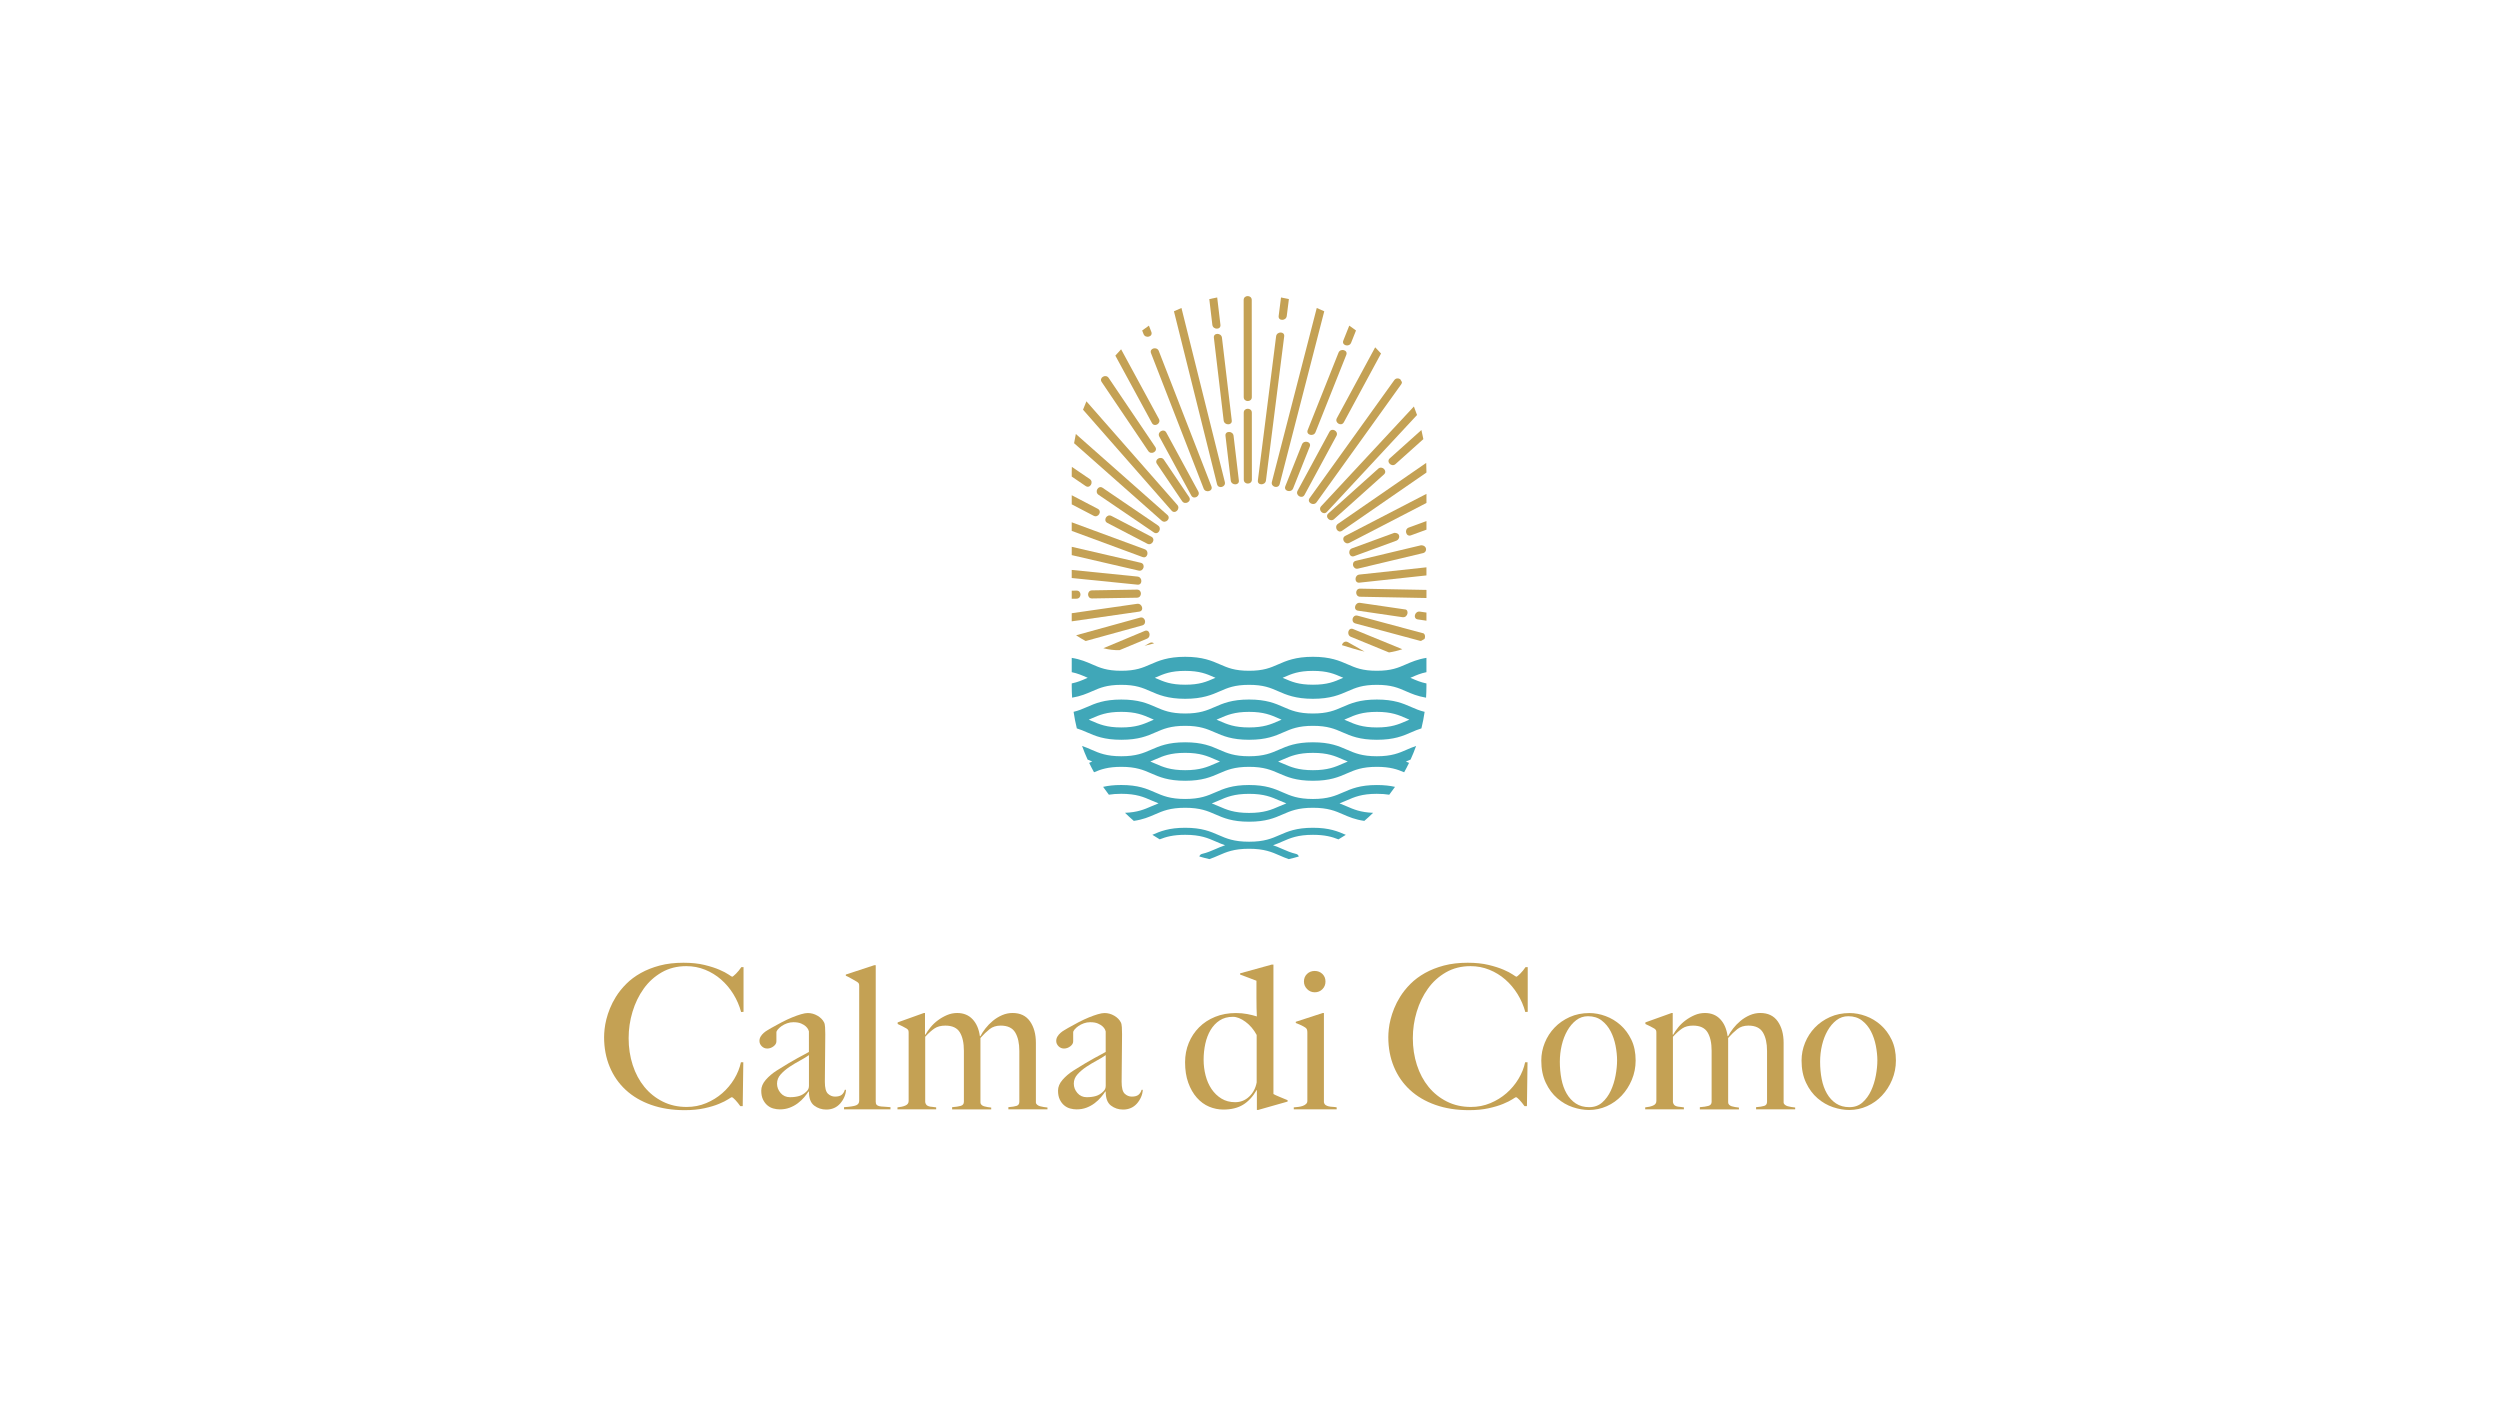 <?xml version="1.0" encoding="utf-8"?>
<!-- Generator: Adobe Illustrator 28.0.0, SVG Export Plug-In . SVG Version: 6.00 Build 0)  -->
<svg version="1.1" id="Layer_1" xmlns="http://www.w3.org/2000/svg" xmlns:xlink="http://www.w3.org/1999/xlink" x="0px" y="0px"
	 viewBox="0 0 1920 1080" style="enable-background:new 0 0 1920 1080;" xml:space="preserve">
<style type="text/css">
	.st0{fill:#40A7B8;}
	.st1{fill:#C4A154;}
</style>
<g>
	<g>
		<path class="st0" d="M823.09,516.23c4.45,0.91,7.77,2.35,11.37,3.92c0.3,0.13,0.61,0.27,0.92,0.4c-0.31,0.13-0.61,0.27-0.92,0.4
			c-3.6,1.57-6.91,3.01-11.37,3.92v2.15c0,2.95,0.11,5.89,0.29,8.79c6.63-1.11,11.21-3.11,15.41-4.94
			c6.02-2.63,11.23-4.91,22.35-4.91c11.14,0,16.35,2.28,22.37,4.91c6.23,2.73,13.3,5.81,26.69,5.81c13.4,0,20.47-3.09,26.71-5.81
			c6.03-2.63,11.24-4.91,22.38-4.91c11.13,0,16.33,2.28,22.35,4.91c6.23,2.73,13.3,5.81,26.69,5.81c13.4,0,20.47-3.09,26.71-5.81
			c6.03-2.63,11.24-4.91,22.37-4.91c11.13,0,16.33,2.27,22.35,4.91c4.21,1.84,8.8,3.84,15.45,4.95c0.19-2.91,0.29-5.84,0.29-8.8
			v-2.14c-4.47-0.91-7.8-2.35-11.41-3.93c-0.3-0.13-0.61-0.27-0.92-0.4c0.31-0.13,0.61-0.27,0.92-0.4
			c3.61-1.58,6.93-3.02,11.41-3.93v-10.99c-6.81,1.1-11.47,3.14-15.74,5c-6.02,2.63-11.23,4.91-22.35,4.91
			c-11.14,0-16.35-2.28-22.37-4.91c-6.24-2.73-13.31-5.82-26.71-5.82c-13.39,0-20.46,3.09-26.69,5.82
			c-6.02,2.63-11.22,4.91-22.35,4.91c-11.14,0-16.35-2.28-22.38-4.91c-6.24-2.73-13.31-5.81-26.71-5.81
			c-13.39,0-20.46,3.09-26.69,5.81c-6.03,2.64-11.23,4.91-22.37,4.91c-11.13,0-16.33-2.27-22.35-4.91
			c-4.26-1.86-8.91-3.89-15.7-4.99V516.23z M985.98,520.15c6.02-2.63,11.22-4.91,22.35-4.91c11.14,0,16.35,2.28,22.38,4.91
			c0.3,0.13,0.61,0.27,0.92,0.4c-0.31,0.13-0.62,0.27-0.92,0.4c-6.03,2.63-11.24,4.91-22.38,4.91c-11.13,0-16.33-2.28-22.35-4.91
			c-0.3-0.13-0.61-0.27-0.92-0.4C985.37,520.42,985.68,520.29,985.98,520.15z M887.85,520.15c6.02-2.63,11.23-4.91,22.35-4.91
			c11.14,0,16.35,2.28,22.37,4.91c0.3,0.13,0.61,0.27,0.92,0.4c-0.31,0.13-0.62,0.27-0.92,0.4c-6.03,2.63-11.24,4.91-22.37,4.91
			c-11.13,0-16.33-2.27-22.35-4.91c-0.31-0.13-0.61-0.27-0.92-0.4C887.24,520.42,887.55,520.29,887.85,520.15z"/>
		<path class="st0" d="M1080.31,575.78c-5.91,2.58-11.48,5.02-22.89,5.02c-11.42,0-17-2.44-22.92-5.02
			c-6.42-2.8-13.05-5.7-26.17-5.7c-13.11,0-19.74,2.9-26.15,5.7c-5.9,2.58-11.48,5.02-22.89,5.02c-11.42,0-17.01-2.44-22.92-5.02
			c-6.42-2.8-13.05-5.7-26.17-5.7c-13.11,0-19.74,2.9-26.15,5.7c-5.91,2.58-11.49,5.02-22.92,5.02c-11.41,0-16.99-2.44-22.89-5.02
			c-2.28-1-4.59-2-7.21-2.89c1.28,3.56,2.69,7.04,4.25,10.46c1.16,0.51,2.34,1.02,3.56,1.51c-0.82,0.33-1.59,0.67-2.38,1.01
			c1.18,2.45,2.43,4.85,3.75,7.22c5.26-2.24,10.79-4.16,20.93-4.16c11.43,0,17.01,2.44,22.92,5.01c6.41,2.8,13.04,5.69,26.15,5.69
			c13.12,0,19.75-2.89,26.16-5.69c5.91-2.58,11.5-5.01,22.92-5.01c11.41,0,16.99,2.44,22.9,5.01c6.41,2.8,13.04,5.69,26.15,5.69
			c13.12,0,19.75-2.89,26.17-5.69c5.91-2.58,11.49-5.01,22.92-5.01c10.16,0,15.7,1.93,20.96,4.18c1.32-2.37,2.58-4.77,3.75-7.22
			c-0.79-0.34-1.59-0.68-2.42-1.02c1.24-0.5,2.43-1.02,3.61-1.53c1.55-3.41,2.97-6.9,4.24-10.45
			C1084.93,573.76,1082.61,574.78,1080.31,575.78z M933.12,586.49c-5.91,2.58-11.49,5.01-22.92,5.01c-11.41,0-16.99-2.43-22.9-5.01
			c-1.26-0.55-2.53-1.1-3.85-1.64c1.32-0.54,2.59-1.09,3.85-1.64c5.91-2.58,11.48-5.02,22.89-5.02c11.42,0,17,2.44,22.92,5.02
			c1.26,0.55,2.53,1.1,3.85,1.64C935.65,585.39,934.38,585.94,933.12,586.49z M1031.25,586.49c-5.91,2.58-11.5,5.01-22.92,5.01
			c-11.41,0-16.99-2.44-22.9-5.01c-1.26-0.55-2.53-1.1-3.85-1.63c1.32-0.53,2.59-1.09,3.85-1.64c5.9-2.58,11.48-5.02,22.89-5.02
			c11.42,0,17.01,2.44,22.92,5.02c1.26,0.55,2.53,1.1,3.85,1.64C1033.78,585.39,1032.51,585.94,1031.25,586.49z"/>
		<path class="st0" d="M1057.42,602.9c-12.98,0-19.55,2.87-25.9,5.64c-5.98,2.61-11.62,5.08-23.19,5.08
			c-11.55,0-17.19-2.47-23.17-5.08c-6.35-2.78-12.91-5.65-25.88-5.65c-12.98,0-19.55,2.87-25.9,5.64
			c-5.98,2.61-11.62,5.08-23.19,5.08c-11.55,0-17.19-2.47-23.17-5.08c-6.35-2.78-12.92-5.65-25.9-5.65
			c-5.69,0-10.13,0.54-13.93,1.42c1.42,2.05,2.89,4.06,4.42,6.03c2.71-0.43,5.79-0.69,9.51-0.69c11.57,0,17.21,2.47,23.19,5.08
			c1.75,0.77,3.53,1.54,5.45,2.26c-1.92,0.72-3.69,1.49-5.45,2.25c-5.46,2.38-10.65,4.63-20.31,5.01c2.18,2.14,4.43,4.21,6.76,6.2
			c7.04-0.99,11.71-3.02,16.26-5c5.97-2.61,11.62-5.07,23.17-5.07c11.56,0,17.21,2.46,23.19,5.07c6.35,2.77,12.92,5.63,25.9,5.63
			c12.97,0,19.53-2.86,25.87-5.63c5.97-2.61,11.61-5.07,23.17-5.07c11.57,0,17.21,2.46,23.19,5.07c4.55,1.99,9.23,4.01,16.29,5.01
			c2.32-1.99,4.58-4.06,6.76-6.2c-9.68-0.37-14.88-2.63-20.35-5.01c-1.76-0.77-3.53-1.54-5.45-2.25c1.92-0.72,3.7-1.49,5.45-2.26
			c5.98-2.61,11.62-5.08,23.19-5.08c3.73,0,6.83,0.25,9.55,0.69c1.53-1.97,3-3.98,4.42-6.03
			C1067.57,603.45,1063.12,602.9,1057.42,602.9z M982.46,619.26c-5.97,2.61-11.61,5.07-23.17,5.07c-11.57,0-17.21-2.46-23.19-5.07
			c-1.75-0.77-3.53-1.54-5.45-2.25c1.92-0.72,3.7-1.49,5.45-2.26c5.98-2.61,11.62-5.08,23.19-5.08c11.55,0,17.19,2.47,23.17,5.08
			c1.75,0.77,3.53,1.54,5.45,2.26C985.99,617.73,984.21,618.5,982.46,619.26z"/>
		<path class="st0" d="M1008.33,635.73c-12.83,0-19.32,2.84-25.6,5.58c-6.04,2.64-11.74,5.13-23.44,5.13
			c-11.71,0-17.42-2.49-23.46-5.13c-6.29-2.74-12.79-5.58-25.62-5.58c-12.56,0-19.05,2.71-25.2,5.4c1.85,1.21,3.73,2.37,5.64,3.49
			c4.86-1.94,10.35-3.48,19.56-3.48c11.71,0,17.42,2.49,23.46,5.13c2.27,0.99,4.58,1.99,7.2,2.87c-2.62,0.88-4.92,1.88-7.19,2.87
			c-3.33,1.45-6.48,2.83-10.59,3.8c-1.01,0.24-1.75,1.02-1.99,1.97c2.54,0.74,5.1,1.42,7.7,2.02c2.57-0.87,4.83-1.85,7.04-2.82
			c6.04-2.64,11.75-5.13,23.45-5.13c11.68,0,17.39,2.5,23.43,5.14c2.2,0.96,4.46,1.95,7.02,2.82c2.61-0.6,5.18-1.27,7.73-2.02
			c-0.26-0.98-1.05-1.76-2.05-1.97c-4.08-0.97-7.21-2.34-10.52-3.79c-2.28-1-4.58-2-7.2-2.88c2.62-0.88,4.93-1.88,7.2-2.88
			c6.04-2.64,11.74-5.13,23.44-5.13c9.21,0,14.7,1.55,19.59,3.5c1.91-1.12,3.8-2.29,5.65-3.49
			C1027.38,638.46,1020.89,635.73,1008.33,635.73z"/>
		<path class="st0" d="M1030.98,543c-5.84,2.55-11.37,4.97-22.65,4.97c-11.27,0-16.78-2.41-22.62-4.97
			c-6.47-2.83-13.17-5.76-26.42-5.76c-13.26,0-19.96,2.93-26.44,5.76c-5.84,2.55-11.36,4.97-22.64,4.97
			c-11.27,0-16.78-2.41-22.62-4.96c-6.48-2.83-13.18-5.76-26.44-5.76c-13.25,0-19.94,2.93-26.42,5.76
			c-3.17,1.39-6.26,2.73-10.21,3.67c0.63,4.31,1.46,8.56,2.48,12.73c2.83,0.86,5.26,1.91,7.74,3c6.47,2.83,13.17,5.74,26.41,5.74
			c13.26,0,19.96-2.92,26.44-5.75c5.84-2.55,11.36-4.96,22.63-4.96c11.28,0,16.8,2.41,22.65,4.96c6.48,2.83,13.18,5.75,26.44,5.75
			c13.25,0,19.94-2.92,26.42-5.75c5.84-2.55,11.35-4.96,22.63-4.96c11.28,0,16.8,2.41,22.65,4.96c6.48,2.83,13.18,5.75,26.44,5.75
			c13.25,0,19.94-2.92,26.42-5.74c2.49-1.09,4.93-2.15,7.78-3.01c1.02-4.17,1.85-8.41,2.47-12.71c-3.98-0.94-7.07-2.29-10.25-3.68
			c-6.47-2.83-13.17-5.76-26.42-5.76C1044.16,537.25,1037.46,540.17,1030.98,543z M883.79,553.72c-5.84,2.55-11.36,4.96-22.65,4.96
			c-11.27,0-16.79-2.41-22.63-4.96c-0.78-0.34-1.56-0.68-2.35-1.02c0.8-0.34,1.58-0.68,2.36-1.02c5.84-2.55,11.35-4.97,22.62-4.97
			c11.28,0,16.8,2.41,22.65,4.97c0.78,0.34,1.56,0.68,2.35,1.02C885.34,553.04,884.56,553.38,883.79,553.72z M981.92,553.72
			c-5.84,2.55-11.35,4.96-22.63,4.96c-11.28,0-16.8-2.41-22.65-4.96c-0.78-0.34-1.56-0.68-2.35-1.01c0.79-0.34,1.58-0.68,2.35-1.02
			c5.84-2.55,11.37-4.97,22.65-4.97c11.27,0,16.78,2.41,22.62,4.97c0.78,0.34,1.56,0.68,2.35,1.02
			C983.47,553.04,982.69,553.38,981.92,553.72z M1082.4,552.7c-0.79,0.34-1.57,0.68-2.35,1.02c-5.84,2.55-11.36,4.96-22.63,4.96
			c-11.28,0-16.8-2.41-22.65-4.96c-0.78-0.34-1.56-0.68-2.35-1.01c0.79-0.34,1.58-0.68,2.35-1.02c5.84-2.55,11.36-4.97,22.64-4.97
			c11.27,0,16.78,2.41,22.62,4.97C1080.82,552.02,1081.6,552.37,1082.4,552.7z"/>
	</g>
	<g>
		<g>
			<path class="st1" d="M1058.48,359.97l-38.31,34.34c-2.99,2.68,1.42,7.06,4.39,4.4c12.77-11.45,25.55-22.89,38.32-34.34
				C1065.87,361.68,1061.46,357.3,1058.48,359.97z"/>
			<path class="st1" d="M1071.75,356.41c7.13-6.39,14.26-12.78,21.39-19.17c-0.44-2.35-0.94-4.68-1.5-6.99
				c-12.61,11.3-24.25,21.73-24.29,21.77C1064.36,354.7,1068.78,359.08,1071.75,356.41z"/>
			<path class="st1" d="M1030.68,407.66c21.61-14.92,43.22-29.84,64.83-44.75v-0.49c0-2.32-0.06-4.63-0.18-6.92
				c-20.69,14.28-49.95,34.48-67.79,46.8C1024.27,404.55,1027.38,409.94,1030.68,407.66z"/>
			<path class="st1" d="M1036.32,416.91c19.73-10.21,39.46-20.43,59.2-30.64v-6.99c-20,10.35-42.22,21.85-62.33,32.27
				C1029.62,413.39,1032.76,418.76,1036.32,416.91z"/>
			<path class="st1" d="M1070.81,409.23c-10.83,3.97-21.65,7.93-32.47,11.9c-3.73,1.37-2.12,7.38,1.65,6
				c10.83-3.97,21.65-7.93,32.47-11.9C1075.22,414.21,1076,409.23,1070.81,409.23z"/>
			<path class="st1" d="M1083.58,411.15c3.98-1.46,7.96-2.92,11.94-4.37v-6.6c-4.53,1.66-9.06,3.32-13.59,4.98
				C1078.19,406.52,1079.8,412.53,1083.58,411.15z"/>
			<path class="st1" d="M1042.94,436.7c16.68-3.98,33.37-7.96,50.05-11.94c3.27-0.78,3.2-5.99-1.65-5.99
				c-16.68,3.98-33.37,7.95-50.05,11.93C1037.39,431.64,1039.04,437.63,1042.94,436.7z"/>
			<path class="st1" d="M1044.01,447.48c17.17-1.85,34.33-3.71,51.5-5.56v-6.22c-17.17,1.85-34.33,3.71-51.5,5.56
				C1040.07,441.68,1040.03,447.9,1044.01,447.48z"/>
			<path class="st1" d="M1044.56,458.3c16.99,0.32,33.97,0.64,50.96,0.97v-6.22c-16.99-0.32-33.97-0.64-50.96-0.97
				C1040.55,452,1040.55,458.22,1044.56,458.3z"/>
			<path class="st1" d="M1042.9,468.99c11.4,1.67,22.81,3.34,34.22,5.01c4.25,0.62,5.35-6,1.65-6c-11.41-1.67-22.81-3.34-34.22-5.01
				C1040.63,462.42,1038.95,468.41,1042.9,468.99z"/>
			<path class="st1" d="M1090.48,469.72c-3.92-0.57-5.61,5.41-1.65,5.99c2.23,0.33,4.46,0.65,6.68,0.98v-6.24
				C1093.84,470.21,1092.16,469.97,1090.48,469.72z"/>
			<path class="st1" d="M1092.27,486.17c-16.56-4.45-33.12-8.9-49.69-13.35c-3.88-1.04-5.52,4.96-1.65,5.99
				c16.56,4.45,33.12,8.9,49.69,13.35c0.29,0.08,0.51,0.03,0.77,0.04c0.86-0.47,1.74-0.98,2.62-1.49
				C1094.92,488.91,1094.35,486.17,1092.27,486.17z"/>
			<path class="st1" d="M1037.52,489.1c9.74,3.99,19.48,7.99,29.22,11.98c3.21-0.47,6.6-1.27,10.23-2.48
				c-12.6-5.17-25.2-10.33-37.8-15.5C1035.46,481.58,1033.86,487.6,1037.52,489.1z"/>
			<path class="st1" d="M1035.23,493.19c-2.19-1.24-4.23,0.4-4.6,2.29c5.8,1.72,11.38,3.69,17.35,4.93
				C1043.73,498.01,1039.48,495.6,1035.23,493.19z"/>
			<path class="st1" d="M882.89,493.84c-1.28,0.72-2.57,1.45-3.86,2.17c2.35-0.62,4.75-1.26,7.25-1.89
				C885.41,493.39,884.18,493.11,882.89,493.84z"/>
			<path class="st1" d="M879.19,484.53c-10.61,4.43-21.21,8.87-31.81,13.3c4.39,1.15,8.47,1.58,12.41,1.5l21.06-8.8
				C884.48,489.01,882.89,482.99,879.19,484.53z"/>
			<path class="st1" d="M875.59,474.32c-16.38,4.52-32.77,9.04-49.15,13.57c2.56,1.69,5.01,3.16,7.35,4.42
				c23.03-6.36,43.45-11.99,43.45-11.99C881.11,479.25,879.46,473.25,875.59,474.32z"/>
			<path class="st1" d="M873.31,463.73c-16.74,2.41-33.48,4.81-50.23,7.22v6.23l51.88-7.46
				C878.92,469.16,877.24,463.17,873.31,463.73z"/>
			<path class="st1" d="M873.22,452.82c-11.52,0.19-23.04,0.38-34.57,0.57c-4.01,0.06-4.01,6.28,0,6.22
				c0.16,0,26.41-0.43,34.57-0.57C877.23,458.97,877.23,452.75,873.22,452.82z"/>
			<path class="st1" d="M826.81,453.58c-1.24,0.02-2.48,0.04-3.72,0.06v6.22c1.48-0.02,2.75-0.04,3.72-0.06
				C830.81,459.73,830.82,453.51,826.81,453.58z"/>
			<path class="st1" d="M873.59,442.8c-16.84-1.7-33.67-3.4-50.51-5.1v6.22c6.03,0.61,50.5,5.1,50.51,5.1
				C877.58,449.42,877.54,443.2,873.59,442.8z"/>
			<path class="st1" d="M876.12,432.22c-17.68-4.09-35.35-8.18-53.03-12.27v6.38c26.08,6.03,51.25,11.86,51.38,11.89
				C878.37,439.12,880.02,433.12,876.12,432.22z"/>
			<path class="st1" d="M877.51,427.82c3.77,1.39,5.38-4.62,1.65-5.99c-18.69-6.9-37.38-13.81-56.08-20.71v6.6
				C851.74,418.3,877.51,427.82,877.51,427.82z"/>
			<path class="st1" d="M884.25,412.2c-10.23-5.32-20.45-10.65-30.67-15.97c-3.55-1.85-6.69,3.52-3.14,5.37l30.66,15.97
				C884.66,419.42,887.8,414.05,884.25,412.2z"/>
			<path class="st1" d="M823.09,387.34c5.75,3,11.52,6,16.85,8.78c3.55,1.85,6.7-3.51,3.14-5.36c-6.66-3.47-13.33-6.94-19.99-10.42
				V387.34z"/>
			<path class="st1" d="M886.21,408.94c3.32,2.26,6.43-3.13,3.14-5.37c-14.18-9.65-28.36-19.3-42.55-28.94
				c-3.32-2.26-6.43,3.13-3.14,5.37C843.66,380,851.97,385.65,886.21,408.94z"/>
			<path class="st1" d="M823.09,366c3.77,2.57,7.41,5.04,10.72,7.29c3.33,2.27,6.43-3.13,3.14-5.37c-4.59-3.12-9.18-6.24-13.76-9.36
				c-0.03,1.28-0.1,2.56-0.1,3.85V366z"/>
			<path class="st1" d="M896.56,395.47c-23.44-20.72-46.87-41.44-70.31-62.16c-0.51,2.34-0.97,4.7-1.35,7.08
				c24.16,21.36,66.72,58.99,67.27,59.48C895.16,402.51,899.57,398.13,896.56,395.47z"/>
			<path class="st1" d="M899.79,392.17c2.65,3.02,7.03-1.4,4.4-4.39c-23.28-26.52-46.55-53.05-69.82-79.57
				c-0.92,2.12-1.8,4.26-2.61,6.43C858.9,345.57,899.45,391.78,899.79,392.17z"/>
			<path class="st1" d="M893.88,353.08c-2.23-3.3-7.62-0.19-5.36,3.14c0,0,19.34,28.65,19.34,28.66c2.23,3.3,7.62,0.19,5.37-3.14
				C906.78,372.19,900.33,362.64,893.88,353.08z"/>
			<path class="st1" d="M846.09,293.38c0,0,22.31,33.05,35.79,53.03c2.23,3.3,7.62,0.19,5.37-3.14
				c-11.93-17.67-23.86-35.35-35.8-53.03C849.22,286.94,843.84,290.04,846.09,293.38z"/>
			<path class="st1" d="M895.72,332.2c-1.91-3.52-7.28-0.39-5.37,3.14c0,0,24.46,45.06,24.55,45.21c1.92,3.52,7.28,0.39,5.37-3.14
				C912.09,362.34,903.9,347.27,895.72,332.2z"/>
			<path class="st1" d="M890.03,321.72c-9.67-17.82-19.35-35.64-29.02-53.46c-1.52,1.58-2.99,3.2-4.43,4.85
				c10.44,19.23,28.09,51.74,28.1,51.74C886.58,328.38,891.95,325.24,890.03,321.72z"/>
			<path class="st1" d="M930.38,373.54c-13.48-34.66-26.95-69.31-40.42-103.97c-1.43-3.7-7.45-2.09-5.99,1.65
				c0,0,25.19,64.79,40.42,103.97C925.81,378.89,931.83,377.28,930.38,373.54z"/>
			<path class="st1" d="M878.24,256.55c1.44,3.7,7.45,2.09,5.99-1.65c-0.62-1.6-1.25-3.21-1.87-4.81c-1.76,1.21-3.49,2.45-5.18,3.74
				C877.54,254.73,877.89,255.65,878.24,256.55z"/>
			<path class="st1" d="M934.69,371.86c0.97,3.89,6.96,2.24,5.99-1.65c-11.1-44.56-22.22-89.13-33.32-133.69
				c-1.95,0.81-3.87,1.66-5.77,2.55L934.69,371.86z"/>
			<path class="st1" d="M951.44,369.02c-1.35-11.45-2.7-22.89-4.06-34.33c-0.47-3.93-6.69-3.98-6.22,0c0,0,0.75,6.34,4.06,34.33
				C945.69,372.95,951.91,373,951.44,369.02z"/>
			<path class="st1" d="M945.99,322.92c-2.51-21.18-5.01-42.36-7.52-63.54c-0.46-3.93-6.68-3.98-6.21,0c0,0,7.47,63.14,7.51,63.54
				C940.24,326.85,946.46,326.9,945.99,322.92z"/>
			<path class="st1" d="M931.08,249.46c0.46,3.93,6.69,3.97,6.22,0c-0.83-7-1.66-14.01-2.49-21.01c-2.04,0.37-4.06,0.79-6.07,1.25
				C930.06,240.84,931.05,249.2,931.08,249.46z"/>
			<path class="st1" d="M961.45,368.38c-0.02-17.15-0.03-34.3-0.04-51.45c0-4.01-6.22-4.01-6.22,0l0.04,51.45
				C955.23,372.39,961.45,372.39,961.45,368.38z"/>
			<path class="st1" d="M955.13,230.4c0,0,0.05,74.15,0.05,74.6c0.01,4.01,6.22,4.01,6.22,0c-0.02-24.87-0.03-49.73-0.06-74.6
				C961.34,226.39,955.13,226.39,955.13,230.4z"/>
			<path class="st1" d="M972.26,368.99c4.67-36.89,9.33-73.78,14-110.67c0.5-3.97-5.72-3.92-6.22,0l-14,110.67
				C965.54,372.96,971.77,372.91,972.26,368.99z"/>
			<path class="st1" d="M982.01,242.69c-0.5,3.97,5.72,3.92,6.22,0c0.55-4.33,1.09-8.66,1.64-12.99c-2-0.46-4.02-0.88-6.06-1.25
				C983.2,233.3,982.6,238.07,982.01,242.69z"/>
			<path class="st1" d="M976.8,370.13c-1,3.89,5,5.53,6,1.65c11.41-44.23,22.82-88.47,34.23-132.71c-1.9-0.89-3.82-1.75-5.76-2.55
				C1007.58,250.79,977.15,368.8,976.8,370.13z"/>
			<path class="st1" d="M999.91,341.32c0,0-12.79,32.12-12.79,32.12c-1.48,3.73,4.53,5.33,6,1.65c4.26-10.71,8.53-21.41,12.79-32.12
				C1007.4,339.25,1001.38,337.64,999.91,341.32z"/>
			<path class="st1" d="M1010.29,331.96c7.89-19.81,15.78-39.62,23.67-59.44c1.48-3.73-4.53-5.33-5.99-1.65
				c0,0-23.17,58.2-23.67,59.44C1002.81,334.04,1008.82,335.64,1010.29,331.96z"/>
			<path class="st1" d="M1031.66,261.58c-1.48,3.73,4.53,5.33,6,1.65c1.25-3.14,2.5-6.28,3.75-9.42c-1.69-1.28-3.42-2.52-5.17-3.73
				C1033.49,256.98,1031.66,261.58,1031.66,261.58z"/>
			<path class="st1" d="M1021.02,331.64c0,0-24.48,45.25-24.48,45.26c-1.91,3.53,3.46,6.67,5.36,3.14
				c8.16-15.09,16.32-30.17,24.48-45.26C1028.3,331.25,1022.93,328.12,1021.02,331.64z"/>
			<path class="st1" d="M1026.7,321.16c-1.91,3.53,3.46,6.66,5.37,3.14c9.52-17.6,19.04-35.2,28.56-52.8
				c-1.46-1.62-2.95-3.21-4.49-4.76L1026.7,321.16z"/>
			<path class="st1" d="M1070.8,291.96l-65.04,90.63c-2.34,3.27,3.05,6.37,5.37,3.14c21.68-30.21,43.36-60.42,65.04-90.63
				c0.42-0.58,0.52-1.15,0.51-1.68c-0.44-0.74-0.87-1.48-1.32-2.21C1074.01,290.33,1072,290.28,1070.8,291.96z"/>
			<path class="st1" d="M1019.06,393.16c23.08-24.81,46.15-49.63,69.22-74.44c-0.75-2.2-1.55-4.38-2.41-6.53
				c-20.46,22-49.96,53.73-71.21,76.58C1011.94,391.7,1016.33,396.1,1019.06,393.16z"/>
		</g>
	</g>
	<g>
		<g>
			<path class="st1" d="M569.18,777.24c-1.33-4.9-3.32-9.5-5.97-13.79c-2.66-4.29-5.8-8.02-9.42-11.18
				c-3.63-3.17-7.71-5.67-12.25-7.51c-4.55-1.84-9.37-2.76-14.48-2.76c-7.05,0-13.33,1.58-18.84,4.75
				c-5.51,3.17-10.14,7.35-13.86,12.56c-3.73,5.21-6.59,11.1-8.58,17.69c-1.99,6.59-2.99,13.35-2.99,20.3
				c0,7.35,1.05,14.24,3.14,20.68c2.09,6.43,5.08,12.02,8.96,16.77c3.88,4.75,8.58,8.5,14.09,11.26c5.51,2.76,11.64,4.13,18.38,4.13
				c5.31,0,10.29-0.97,14.93-2.91c4.65-1.94,8.78-4.49,12.41-7.66c3.62-3.16,6.69-6.82,9.19-10.95c2.5-4.14,4.21-8.4,5.13-12.79
				h1.84l-0.46,33.7h-1.84c-1.23-1.74-2.5-3.32-3.83-4.75c-1.33-1.43-2.25-2.14-2.76-2.14c-0.21,0-1.12,0.54-2.76,1.61
				c-1.63,1.07-3.98,2.25-7.05,3.52c-3.06,1.28-6.79,2.4-11.18,3.37c-4.39,0.97-9.45,1.46-15.16,1.46c-9.5,0-18.08-1.35-25.73-4.06
				c-7.66-2.7-14.17-6.53-19.53-11.49c-5.36-4.95-9.47-10.88-12.33-17.77c-2.86-6.89-4.29-14.47-4.29-22.75
				c0-1.84,0.13-3.93,0.38-6.28c0.25-2.35,0.71-4.85,1.38-7.51c0.66-2.65,1.58-5.44,2.76-8.35c1.17-2.91,2.68-5.85,4.52-8.81
				c2.14-3.47,4.8-6.79,7.97-9.96c3.16-3.16,6.89-5.95,11.18-8.35c4.29-2.4,9.14-4.31,14.55-5.75c5.41-1.43,11.49-2.14,18.23-2.14
				c6.13,0,11.49,0.56,16.08,1.68c4.6,1.12,8.42,2.35,11.49,3.68c3.06,1.33,5.41,2.55,7.05,3.68c1.63,1.12,2.55,1.69,2.76,1.69
				c0.2,0,0.59-0.23,1.15-0.69c0.56-0.46,1.17-1.02,1.84-1.69c0.66-0.66,1.35-1.43,2.07-2.3c0.71-0.87,1.38-1.76,1.99-2.68h1.69
				v34.31L569.18,777.24z"/>
			<path class="st1" d="M648.37,842.65c-0.82,1.84-1.89,3.5-3.22,4.98c-1.33,1.48-2.89,2.61-4.67,3.37
				c-1.79,0.77-3.75,1.15-5.9,1.15c-3.47,0-6.56-1.02-9.27-3.06c-2.71-2.04-4.06-5.62-4.06-10.72l-0.31-0.15
				c-0.82,1.33-1.91,2.81-3.29,4.44c-1.38,1.63-3.01,3.17-4.9,4.6c-1.89,1.43-3.98,2.58-6.28,3.45c-2.3,0.87-4.83,1.3-7.58,1.3
				c-1.63,0-3.29-0.23-4.98-0.69c-1.69-0.46-3.22-1.28-4.6-2.45c-1.38-1.17-2.5-2.68-3.37-4.52c-0.87-1.84-1.3-4.08-1.3-6.74
				c0-2.86,1.15-5.62,3.45-8.27c2.3-2.65,5.13-5.06,8.5-7.2c3.37-2.14,6.36-3.98,8.96-5.51c2.6-1.53,4.88-2.83,6.82-3.91
				c1.94-1.07,3.65-1.99,5.13-2.76c1.48-0.77,2.73-1.45,3.75-2.07V792.1c0-0.2-0.18-0.69-0.54-1.45c-0.36-0.77-0.97-1.56-1.84-2.38
				c-0.87-0.82-2.07-1.55-3.6-2.22c-1.53-0.66-3.52-1-5.97-1c-1.63,0-3.24,0.28-4.83,0.84c-1.58,0.56-2.99,1.28-4.21,2.14
				c-1.23,0.87-2.2,1.74-2.91,2.61c-0.72,0.87-1.07,1.61-1.07,2.22v6.89c0,1.43-0.74,2.71-2.22,3.83c-1.48,1.12-3.09,1.69-4.83,1.69
				c-1.63,0-3.04-0.59-4.21-1.76c-1.17-1.17-1.76-2.53-1.76-4.06c0-1.23,0.31-2.35,0.92-3.37s1.38-1.94,2.3-2.76
				c0.92-0.82,1.91-1.53,2.99-2.14c1.07-0.61,2.02-1.17,2.83-1.68c2.65-1.53,5.36-3.01,8.12-4.44c2.76-1.43,5.38-2.65,7.89-3.68
				c2.5-1.02,4.8-1.84,6.89-2.45c2.09-0.61,3.8-0.92,5.13-0.92c2.65,0,5.15,0.69,7.51,2.07c2.35,1.38,4.03,3.09,5.05,5.13
				c0.41,0.72,0.66,1.97,0.77,3.75c0.1,1.79,0.15,3.55,0.15,5.29c0,3.68-0.03,7-0.08,9.96c-0.05,2.96-0.08,5.82-0.08,8.58
				c0,2.76-0.03,5.59-0.08,8.5c-0.05,2.91-0.08,6.1-0.08,9.57c0,4.6,0.79,7.64,2.37,9.11c1.58,1.48,3.39,2.22,5.44,2.22
				c2.35,0,4.08-0.48,5.21-1.45c1.12-0.97,1.89-2.22,2.3-3.75h0.92C649.65,838.92,649.19,840.81,648.37,842.65z M621.26,810.33
				c-1.84,1.33-4.14,2.73-6.89,4.21c-2.76,1.48-5.44,3.09-8.04,4.82c-2.6,1.74-4.85,3.65-6.74,5.75c-1.89,2.09-2.83,4.47-2.83,7.12
				c0,2.66,0.92,5.06,2.76,7.2c1.84,2.14,4.24,3.22,7.2,3.22c2.65,0,5-0.31,7.05-0.92c2.04-0.61,3.93-1.78,5.67-3.52
				c1.23-1.12,1.84-2.55,1.84-4.29V810.33z"/>
			<path class="st1" d="M648.22,851.99v-1.68c4.7-0.31,7.81-0.79,9.34-1.45c1.53-0.66,2.3-1.81,2.3-3.45v-88.08
				c0-0.82-0.08-1.43-0.23-1.84c-0.15-0.41-0.59-0.87-1.3-1.38c-0.92-0.51-2.3-1.3-4.14-2.37c-1.84-1.07-3.37-1.86-4.6-2.37v-0.92
				l21.9-7.2h1.07v104.92c0,1.02,0.23,1.79,0.69,2.3c0.46,0.51,1.15,0.87,2.07,1.07c0.92,0.21,2.09,0.33,3.52,0.38
				c1.43,0.05,3.11,0.18,5.05,0.38v1.68H648.22z"/>
			<path class="st1" d="M774.43,851.99v-1.68c2.76-0.2,4.85-0.54,6.28-1c1.43-0.46,2.14-1.51,2.14-3.14v-39.06
				c0-5.92-1.05-10.65-3.16-14.17c-2.11-3.52-5.83-5.28-11.16-5.28c-3.39,0-6.21,0.9-8.47,2.68c-2.26,1.79-4.62,4.06-7.08,6.82
				v49.48c0,0.72,0.25,1.33,0.77,1.84c0.51,0.51,1.17,0.9,1.99,1.15c0.82,0.26,1.71,0.46,2.68,0.61c0.97,0.15,1.91,0.28,2.83,0.38
				v1.38h-30.02v-1.68c2.76-0.2,4.95-0.54,6.59-1c1.63-0.46,2.45-1.51,2.45-3.14v-39.21c0-6.03-1.05-10.75-3.14-14.17
				c-2.09-3.42-5.8-5.13-11.1-5.13c-3.37,0-6.13,0.72-8.27,2.14c-2.15,1.43-4.55,3.57-7.2,6.43v50.24c0.2,1.02,0.56,1.76,1.07,2.22
				c0.51,0.46,1.15,0.79,1.91,1c0.77,0.21,1.61,0.33,2.53,0.38c0.92,0.05,1.89,0.18,2.91,0.38v1.53h-29.72v-1.53
				c2.35-0.2,4.37-0.66,6.05-1.38c1.68-0.71,2.53-1.89,2.53-3.52v-52.39c0-0.82-0.08-1.43-0.23-1.84c-0.15-0.41-0.59-0.87-1.3-1.38
				c-0.92-0.51-1.99-1.1-3.22-1.76c-1.23-0.66-2.45-1.25-3.68-1.76v-1.23l20.07-7.2h0.92v16.54l0.31,0.15
				c1.01-1.84,2.34-3.75,3.97-5.75c1.63-1.99,3.51-3.78,5.65-5.36c2.13-1.58,4.45-2.91,6.94-3.98c2.49-1.07,5.11-1.61,7.86-1.61
				c4.88,0,8.83,1.61,11.83,4.82c3,3.22,4.86,7.53,5.57,12.94h0.46c0.92-1.84,2.19-3.8,3.83-5.9c1.63-2.09,3.52-4.03,5.67-5.82
				c2.15-1.79,4.52-3.24,7.12-4.37c2.6-1.12,5.28-1.68,8.04-1.68c5.92,0,10.39,2.14,13.4,6.43c3.01,4.29,4.52,9.8,4.52,16.54v45.65
				c0,0.72,0.31,1.33,0.92,1.84c0.61,0.51,1.35,0.9,2.22,1.15c0.87,0.26,1.81,0.46,2.83,0.61c1.02,0.15,1.99,0.28,2.91,0.38v1.38
				H774.43z"/>
			<path class="st1" d="M876.29,842.65c-0.82,1.84-1.89,3.5-3.22,4.98c-1.33,1.48-2.89,2.61-4.67,3.37
				c-1.79,0.77-3.75,1.15-5.9,1.15c-3.47,0-6.56-1.02-9.27-3.06c-2.71-2.04-4.06-5.62-4.06-10.72l-0.31-0.15
				c-0.82,1.33-1.91,2.81-3.29,4.44c-1.38,1.63-3.01,3.17-4.9,4.6c-1.89,1.43-3.98,2.58-6.28,3.45c-2.3,0.87-4.83,1.3-7.58,1.3
				c-1.63,0-3.29-0.23-4.98-0.69c-1.69-0.46-3.22-1.28-4.6-2.45c-1.38-1.17-2.5-2.68-3.37-4.52c-0.87-1.84-1.3-4.08-1.3-6.74
				c0-2.86,1.15-5.62,3.45-8.27c2.3-2.65,5.13-5.06,8.5-7.2c3.37-2.14,6.36-3.98,8.96-5.51c2.6-1.53,4.88-2.83,6.82-3.91
				c1.94-1.07,3.65-1.99,5.13-2.76c1.48-0.77,2.73-1.45,3.75-2.07V792.1c0-0.2-0.18-0.69-0.54-1.45c-0.36-0.77-0.97-1.56-1.84-2.38
				c-0.87-0.82-2.07-1.55-3.6-2.22c-1.53-0.66-3.52-1-5.97-1c-1.63,0-3.24,0.28-4.83,0.84c-1.58,0.56-2.99,1.28-4.21,2.14
				c-1.23,0.87-2.2,1.74-2.91,2.61c-0.72,0.87-1.07,1.61-1.07,2.22v6.89c0,1.43-0.74,2.71-2.22,3.83c-1.48,1.12-3.09,1.69-4.83,1.69
				c-1.63,0-3.04-0.59-4.21-1.76c-1.17-1.17-1.76-2.53-1.76-4.06c0-1.23,0.31-2.35,0.92-3.37c0.61-1.02,1.38-1.94,2.3-2.76
				c0.92-0.82,1.91-1.53,2.99-2.14c1.07-0.61,2.02-1.17,2.83-1.68c2.65-1.53,5.36-3.01,8.12-4.44c2.76-1.43,5.38-2.65,7.89-3.68
				c2.5-1.02,4.8-1.84,6.89-2.45c2.09-0.61,3.8-0.92,5.13-0.92c2.65,0,5.15,0.69,7.51,2.07c2.35,1.38,4.03,3.09,5.05,5.13
				c0.41,0.72,0.66,1.97,0.77,3.75c0.1,1.79,0.15,3.55,0.15,5.29c0,3.68-0.03,7-0.08,9.96c-0.05,2.96-0.08,5.82-0.08,8.58
				c0,2.76-0.03,5.59-0.08,8.5c-0.05,2.91-0.08,6.1-0.08,9.57c0,4.6,0.79,7.64,2.37,9.11c1.58,1.48,3.39,2.22,5.44,2.22
				c2.35,0,4.08-0.48,5.21-1.45c1.12-0.97,1.89-2.22,2.3-3.75h0.92C877.57,838.92,877.11,840.81,876.29,842.65z M849.18,810.33
				c-1.84,1.33-4.14,2.73-6.89,4.21c-2.76,1.48-5.44,3.09-8.04,4.82c-2.6,1.74-4.85,3.65-6.74,5.75c-1.89,2.09-2.83,4.47-2.83,7.12
				c0,2.66,0.92,5.06,2.76,7.2c1.84,2.14,4.24,3.22,7.2,3.22c2.65,0,5-0.31,7.05-0.92c2.04-0.61,3.93-1.78,5.67-3.52
				c1.23-1.12,1.84-2.55,1.84-4.29V810.33z"/>
			<path class="st1" d="M966.2,852.45h-0.92v-15.32h-0.15c-2.96,5.11-6.46,8.88-10.49,11.33c-4.04,2.45-9.06,3.68-15.09,3.68
				c-3.78,0-7.43-0.74-10.95-2.22c-3.52-1.48-6.66-3.78-9.42-6.89c-2.76-3.11-4.95-6.94-6.59-11.49c-1.64-4.54-2.45-9.78-2.45-15.7
				c0-5.31,0.94-10.26,2.83-14.86c1.89-4.59,4.54-8.6,7.96-12.02c3.42-3.42,7.53-6.1,12.33-8.04c4.8-1.94,10.11-2.91,15.93-2.91
				c3.06,0,5.95,0.26,8.65,0.77c2.7,0.51,5.18,1.12,7.43,1.84c-0.1-1.53-0.18-3.62-0.23-6.28c-0.05-2.65-0.08-5.36-0.08-8.12
				s0-5.31,0-7.66c0-2.45,0-4.23,0-5.36l-12.56-4.75v-0.92l24.35-6.74H978v99.41c0.82,0.51,2.35,1.22,4.59,2.14
				c2.25,0.92,4.34,1.79,6.28,2.6v1.07L966.2,852.45z M965.13,794.86c-2.25-4.18-5.11-7.56-8.58-10.11
				c-3.47-2.55-6.69-3.83-9.65-3.83c-3.98,0-7.38,0.92-10.19,2.76c-2.81,1.84-5.13,4.29-6.97,7.35c-1.84,3.06-3.19,6.59-4.06,10.57
				c-0.87,3.98-1.3,8.07-1.3,12.25c0,4.19,0.51,8.25,1.53,12.18c1.02,3.93,2.55,7.4,4.6,10.42c2.04,3.01,4.57,5.44,7.58,7.28
				c3.01,1.84,6.51,2.76,10.49,2.76c4.19,0,7.79-1.43,10.8-4.29c3.01-2.86,4.92-6.48,5.74-10.88V794.86z"/>
			<path class="st1" d="M993.62,851.99v-1.53c1.23-0.1,2.45-0.23,3.68-0.38c1.22-0.15,2.32-0.41,3.29-0.77
				c0.97-0.36,1.78-0.84,2.45-1.46c0.66-0.61,1-1.38,1-2.3v-52.54c0-0.82-0.08-1.53-0.23-2.14c-0.15-0.61-0.59-1.17-1.3-1.69
				c-0.92-0.61-2.02-1.22-3.29-1.84c-1.28-0.61-2.63-1.17-4.06-1.69v-0.92l20.68-6.74h0.92v68.47c0.2,1.02,0.64,1.76,1.3,2.22
				c0.66,0.46,1.46,0.79,2.38,1c0.92,0.21,1.92,0.33,2.99,0.38c1.07,0.05,2.12,0.18,3.14,0.38v1.53H993.62z M1015.6,759.71
				c-1.58,1.58-3.55,2.37-5.9,2.37c-2.25,0-4.19-0.82-5.82-2.45c-1.63-1.63-2.45-3.57-2.45-5.82c0-2.35,0.79-4.29,2.37-5.82
				c1.58-1.53,3.55-2.3,5.9-2.3c2.35,0,4.31,0.77,5.9,2.3c1.58,1.53,2.37,3.47,2.37,5.82
				C1017.98,756.16,1017.18,758.12,1015.6,759.71z"/>
			<path class="st1" d="M1171.45,777.24c-1.33-4.9-3.32-9.5-5.97-13.79c-2.66-4.29-5.8-8.02-9.42-11.18
				c-3.63-3.17-7.71-5.67-12.25-7.51c-4.55-1.84-9.37-2.76-14.48-2.76c-7.05,0-13.33,1.58-18.84,4.75
				c-5.51,3.17-10.14,7.35-13.86,12.56c-3.73,5.21-6.59,11.1-8.58,17.69c-1.99,6.59-2.99,13.35-2.99,20.3
				c0,7.35,1.05,14.24,3.14,20.68c2.09,6.43,5.08,12.02,8.96,16.77c3.88,4.75,8.58,8.5,14.09,11.26c5.52,2.76,11.64,4.13,18.38,4.13
				c5.31,0,10.29-0.97,14.94-2.91c4.64-1.94,8.78-4.49,12.41-7.66c3.62-3.16,6.69-6.82,9.19-10.95c2.5-4.14,4.21-8.4,5.13-12.79
				h1.84l-0.46,33.7h-1.84c-1.22-1.74-2.5-3.32-3.83-4.75c-1.33-1.43-2.25-2.14-2.76-2.14c-0.21,0-1.12,0.54-2.76,1.61
				c-1.63,1.07-3.98,2.25-7.05,3.52c-3.06,1.28-6.79,2.4-11.18,3.37c-4.39,0.97-9.45,1.46-15.16,1.46c-9.5,0-18.08-1.35-25.73-4.06
				c-7.66-2.7-14.17-6.53-19.53-11.49c-5.36-4.95-9.47-10.88-12.33-17.77c-2.86-6.89-4.29-14.47-4.29-22.75
				c0-1.84,0.13-3.93,0.38-6.28c0.25-2.35,0.71-4.85,1.38-7.51c0.66-2.65,1.58-5.44,2.76-8.35c1.17-2.91,2.68-5.85,4.52-8.81
				c2.14-3.47,4.8-6.79,7.96-9.96c3.17-3.16,6.89-5.95,11.18-8.35c4.29-2.4,9.14-4.31,14.55-5.75c5.41-1.43,11.49-2.14,18.23-2.14
				c6.13,0,11.49,0.56,16.08,1.68c4.6,1.12,8.42,2.35,11.49,3.68c3.06,1.33,5.41,2.55,7.05,3.68c1.63,1.12,2.55,1.69,2.76,1.69
				c0.2,0,0.59-0.23,1.15-0.69c0.56-0.46,1.17-1.02,1.84-1.69c0.66-0.66,1.35-1.43,2.07-2.3c0.71-0.87,1.38-1.76,1.99-2.68h1.68
				v34.31L1171.45,777.24z"/>
			<path class="st1" d="M1253.25,829.25c-1.94,4.65-4.55,8.71-7.81,12.18c-3.27,3.47-7.07,6.18-11.41,8.12
				c-4.34,1.94-8.91,2.91-13.71,2.91c-3.98,0-8.12-0.71-12.41-2.14c-4.29-1.43-8.25-3.7-11.87-6.82c-3.63-3.11-6.59-7.1-8.88-11.95
				c-2.3-4.85-3.45-10.54-3.45-17.08c0-4.7,0.89-9.24,2.68-13.63c1.78-4.39,4.29-8.27,7.51-11.64c3.22-3.37,7.1-6.07,11.64-8.12
				c4.54-2.04,9.57-3.06,15.09-3.06c4.08,0,8.22,0.77,12.41,2.3c4.18,1.53,7.99,3.8,11.41,6.82c3.42,3.01,6.23,6.79,8.43,11.33
				c2.19,4.54,3.29,9.88,3.29,16.01C1256.16,819.67,1255.19,824.6,1253.25,829.25z M1240.76,803.13c-0.77-3.98-2.02-7.66-3.75-11.03
				c-1.74-3.37-4.04-6.15-6.89-8.35c-2.86-2.19-6.38-3.29-10.57-3.29c-3.37,0-6.38,1.02-9.04,3.06c-2.66,2.04-4.93,4.73-6.82,8.04
				c-1.89,3.32-3.32,7.05-4.29,11.18c-0.97,4.13-1.45,8.35-1.45,12.64c0,4.7,0.41,9.14,1.22,13.33c0.82,4.19,2.14,7.89,3.98,11.1
				c1.84,3.22,4.19,5.77,7.05,7.66c2.86,1.89,6.28,2.83,10.26,2.83c3.98,0,7.33-1.2,10.03-3.6c2.7-2.4,4.9-5.41,6.59-9.04
				c1.68-3.62,2.91-7.53,3.68-11.72c0.77-4.18,1.15-8.07,1.15-11.64C1241.91,810.84,1241.53,807.11,1240.76,803.13z"/>
			<path class="st1" d="M1348.67,851.99v-1.68c2.76-0.2,4.85-0.54,6.28-1c1.43-0.46,2.14-1.51,2.14-3.14v-39.06
				c0-5.92-1.05-10.65-3.16-14.17c-2.11-3.52-5.82-5.28-11.16-5.28c-3.39,0-6.21,0.9-8.47,2.68c-2.26,1.79-4.62,4.06-7.08,6.82
				v49.48c0,0.72,0.25,1.33,0.77,1.84c0.51,0.51,1.17,0.9,1.99,1.15c0.82,0.26,1.71,0.46,2.68,0.61c0.97,0.15,1.92,0.28,2.84,0.38
				v1.38h-30.02v-1.68c2.76-0.2,4.95-0.54,6.59-1c1.63-0.46,2.45-1.51,2.45-3.14v-39.21c0-6.03-1.05-10.75-3.14-14.17
				c-2.09-3.42-5.8-5.13-11.1-5.13c-3.37,0-6.13,0.72-8.27,2.14c-2.14,1.43-4.55,3.57-7.2,6.43v50.24c0.2,1.02,0.56,1.76,1.07,2.22
				c0.51,0.46,1.15,0.79,1.91,1c0.77,0.21,1.61,0.33,2.53,0.38c0.92,0.05,1.89,0.18,2.91,0.38v1.53h-29.72v-1.53
				c2.35-0.2,4.36-0.66,6.05-1.38c1.68-0.71,2.53-1.89,2.53-3.52v-52.39c0-0.82-0.08-1.43-0.23-1.84c-0.15-0.41-0.59-0.87-1.3-1.38
				c-0.92-0.51-1.99-1.1-3.22-1.76c-1.22-0.66-2.45-1.25-3.68-1.76v-1.23l20.07-7.2h0.92v16.54l0.31,0.15
				c1.01-1.84,2.34-3.75,3.97-5.75c1.63-1.99,3.51-3.78,5.65-5.36c2.13-1.58,4.45-2.91,6.94-3.98c2.49-1.07,5.11-1.61,7.86-1.61
				c4.88,0,8.83,1.61,11.83,4.82c3,3.22,4.86,7.53,5.57,12.94h0.46c0.92-1.84,2.2-3.8,3.83-5.9c1.63-2.09,3.52-4.03,5.67-5.82
				c2.14-1.79,4.52-3.24,7.12-4.37c2.6-1.12,5.28-1.68,8.04-1.68c5.92,0,10.39,2.14,13.4,6.43c3.01,4.29,4.52,9.8,4.52,16.54v45.65
				c0,0.72,0.31,1.33,0.92,1.84c0.61,0.51,1.35,0.9,2.22,1.15c0.87,0.26,1.81,0.46,2.83,0.61c1.02,0.15,1.99,0.28,2.91,0.38v1.38
				H1348.67z"/>
			<path class="st1" d="M1453.14,829.25c-1.94,4.65-4.55,8.71-7.81,12.18c-3.27,3.47-7.07,6.18-11.41,8.12
				c-4.34,1.94-8.91,2.91-13.71,2.91c-3.98,0-8.12-0.71-12.41-2.14c-4.29-1.43-8.25-3.7-11.87-6.82c-3.63-3.11-6.59-7.1-8.88-11.95
				c-2.3-4.85-3.45-10.54-3.45-17.08c0-4.7,0.89-9.24,2.68-13.63c1.78-4.39,4.29-8.27,7.51-11.64c3.22-3.37,7.1-6.07,11.64-8.12
				c4.54-2.04,9.57-3.06,15.09-3.06c4.08,0,8.22,0.77,12.41,2.3c4.18,1.53,7.99,3.8,11.41,6.82c3.42,3.01,6.23,6.79,8.43,11.33
				c2.19,4.54,3.29,9.88,3.29,16.01C1456.05,819.67,1455.08,824.6,1453.14,829.25z M1440.65,803.13c-0.77-3.98-2.02-7.66-3.75-11.03
				c-1.74-3.37-4.04-6.15-6.89-8.35c-2.86-2.19-6.38-3.29-10.57-3.29c-3.37,0-6.38,1.02-9.04,3.06c-2.66,2.04-4.93,4.73-6.82,8.04
				c-1.89,3.32-3.32,7.05-4.29,11.18c-0.97,4.13-1.45,8.35-1.45,12.64c0,4.7,0.41,9.14,1.23,13.33c0.82,4.19,2.14,7.89,3.98,11.1
				c1.84,3.22,4.19,5.77,7.05,7.66c2.86,1.89,6.28,2.83,10.26,2.83c3.98,0,7.33-1.2,10.03-3.6c2.7-2.4,4.9-5.41,6.59-9.04
				c1.68-3.62,2.91-7.53,3.68-11.72c0.77-4.18,1.15-8.07,1.15-11.64C1441.8,810.84,1441.42,807.11,1440.65,803.13z"/>
		</g>
	</g>
</g>
</svg>
